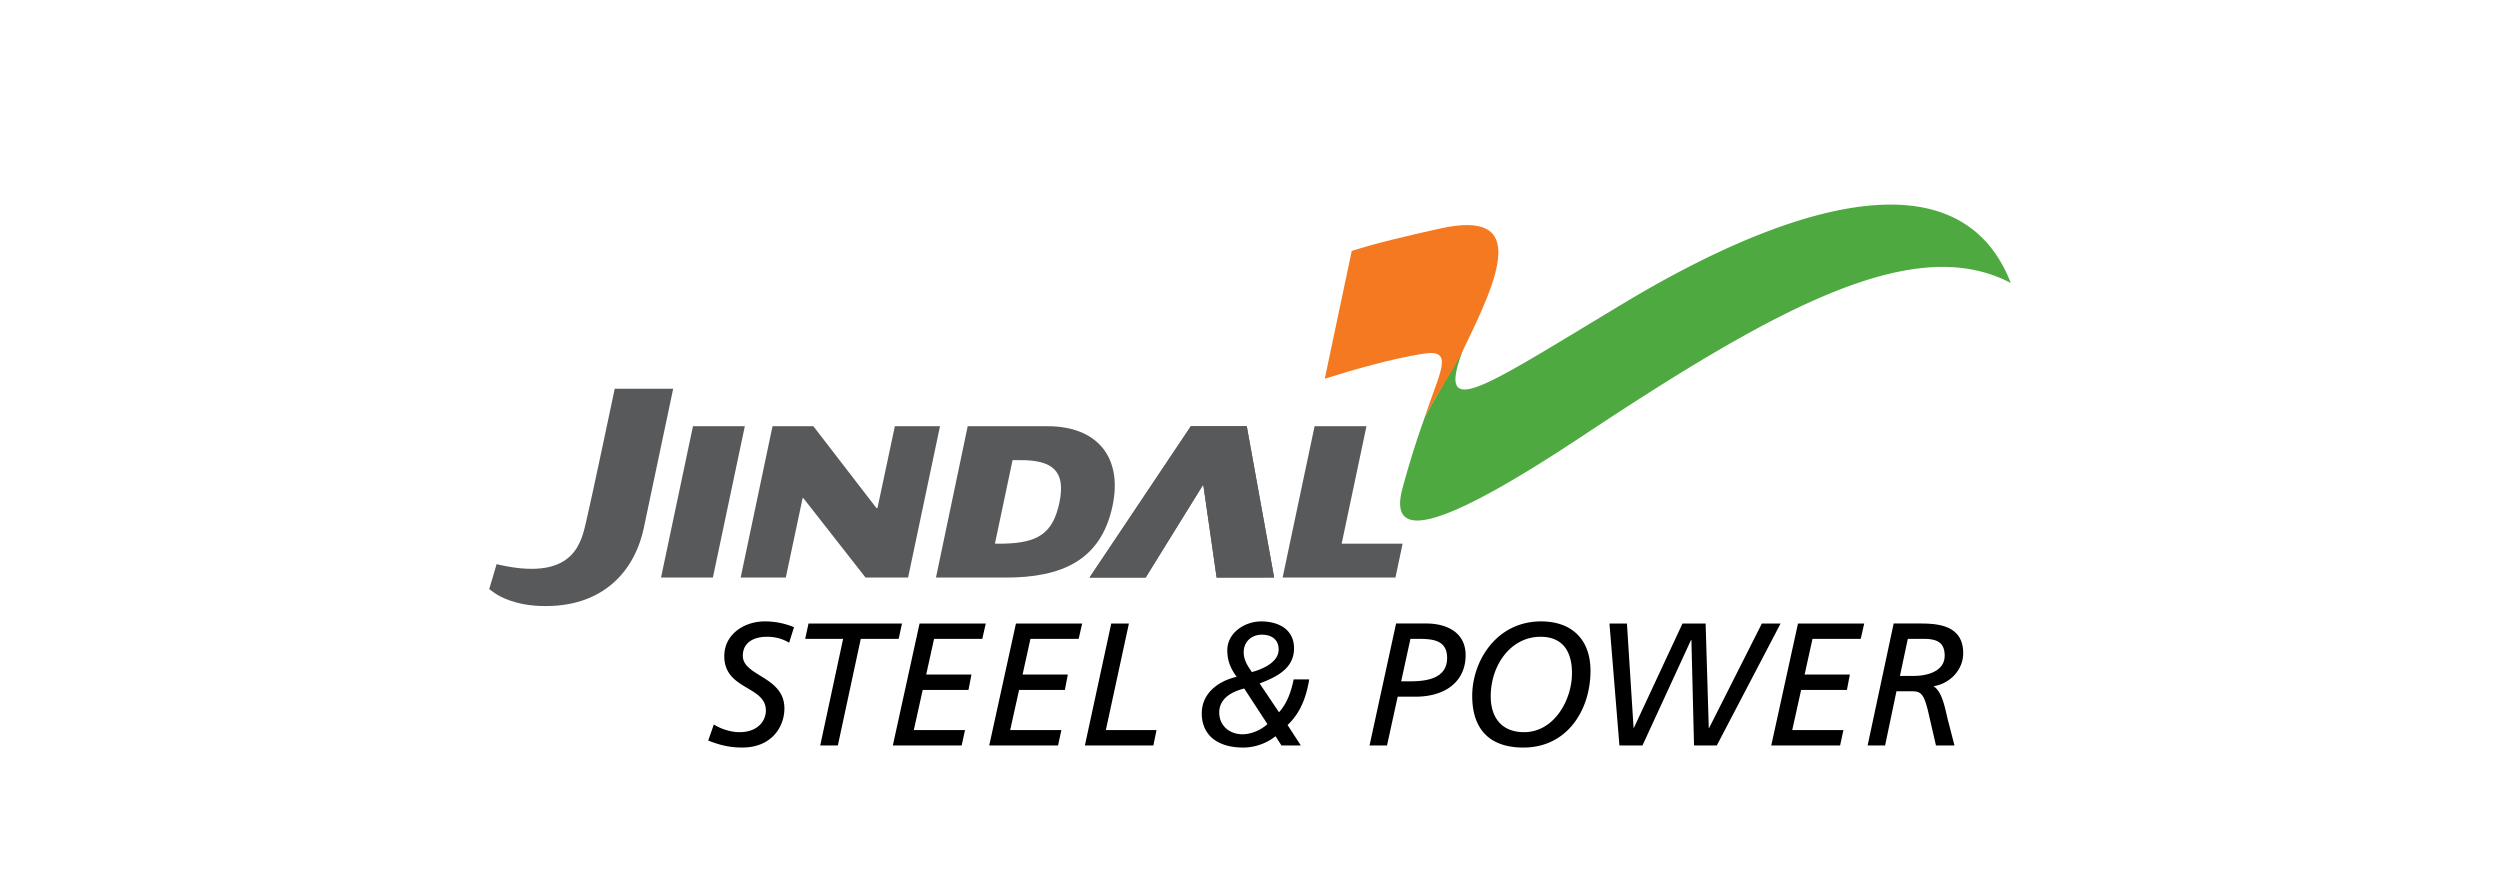 <?xml version="1.0" encoding="UTF-8"?> <svg xmlns="http://www.w3.org/2000/svg" height="892" viewBox="0 -27.106 201.579 118.172" width="2500"><path d="m40.381 55.982a10.114 10.114 0 0 0 -3.889-.765c-2.661 0-5.348 1.666-5.348 4.606 0 4.491 5.51 3.912 5.51 7.199 0 1.342-1.041 2.87-3.495 2.87-1.134 0-2.453-.417-3.402-1.018l-.741 2.129c1.296.509 2.64.925 4.515.925 3.888 0 5.577-2.755 5.577-5.185 0-4.236-5.509-4.259-5.509-6.967 0-1.921 1.667-2.523 3.194-2.523 1.228 0 2.176.324 2.939.787m14.953-2.543h-12.383l-.441 2.036h5.024l-3.032 14.119h2.336l3.034-14.119h5.022m-.772 14.118h9.12l.44-2.037h-6.783l1.181-5.322h6.064l.394-2.04h-5.995l1.041-4.72h6.389l.463-2.037h-8.772m9.227 16.156h9.118l.441-2.037h-6.782l1.18-5.322h6.065l.393-2.04h-5.995l1.042-4.72h6.388l.463-2.037h-8.772m9.133 16.156h9.074l.416-2.037h-6.713l3.056-14.119h-2.338m18.633 6.434c-.555-.786-1.088-1.597-1.088-2.615 0-1.481 1.11-2.338 2.408-2.338 1.203 0 2.222.579 2.222 1.968 0 1.712-2.176 2.615-3.542 2.985m2.06 6.9c-1.135.993-2.431 1.342-3.31 1.342-1.667 0-3.079-1.088-3.079-2.894 0-1.922 1.782-2.778 3.31-3.171zm-1.041-5.395c2.199-.833 4.561-1.944 4.561-4.652 0-2.546-2.107-3.564-4.353-3.564-2.129 0-4.489 1.457-4.489 3.842 0 1.343.438 2.431 1.249 3.496-2.36.531-4.63 2.129-4.63 4.837 0 2.917 2.107 4.537 5.511 4.537 1.55 0 3.17-.603 4.258-1.505l.787 1.227h2.568l-1.759-2.708c1.759-1.644 2.5-3.819 2.87-6.041h-2.06c-.324 1.528-.811 3.103-1.944 4.353zm19.981-5.902h1.203c1.944 0 3.657.278 3.657 2.523 0 2.615-2.477 3.101-4.86 3.101h-1.228m-4.189 8.495h2.314l1.412-6.458h2.315c4.351 0 6.688-2.291 6.688-5.485 0-3.218-2.777-4.213-5.185-4.213h-4.028zm16.055-6.504c0-4.119 2.639-7.893 6.597-7.893 2.778 0 4.167 1.736 4.167 4.838 0 3.519-2.36 7.8-6.343 7.8-2.916 0-4.421-1.874-4.421-4.745m-2.453-.068c0 4.467 2.338 6.851 6.782 6.851 5.856 0 8.888-5.046 8.888-10.161 0-4.12-2.43-6.551-6.55-6.551-5.926-.001-9.12 5.279-9.12 9.861m19.501 6.572h3.056l6.435-13.981h.046l.348 13.981h3.018l8.449-16.156h-2.478l-6.989 13.841h-.047l-.418-13.841h-3.063l-6.436 13.819h-.046l-.878-13.819h-2.315m21.435 16.156h9.12l.44-2.037h-6.782l1.18-5.322h6.064l.394-2.04h-5.995l1.041-4.72h6.389l.463-2.037h-8.773m14.549 2.037h2.153c1.783 0 2.73.532 2.73 2.223 0 2.151-2.451 2.685-4.095 2.685h-1.83m-4.281 9.211h2.314l1.504-7.175h2.062c1.203 0 1.596.347 2.197 2.94l.975 4.234h2.453l-.88-3.402c-.325-1.25-.673-3.681-1.898-4.444 2.153-.324 3.934-2.152 3.934-4.374 0-3.936-3.772-3.936-6.041-3.936h-3.171z"></path><path d="m129.08 19.067c-3.8 9.887 2.31 5.335 21.473-6.152 21.911-13.134 44.333-19.788 51.026-2.529-12.749-6.715-30.854 3.108-56.697 20.237-18.695 12.391-25.864 14.247-23.889 6.959a121.382 121.382 0 0 1 2.999-9.55c-.049.146.055-.154.007-.005 2.59-4.683 3.564-6.128 5.081-8.96" fill="#4fa941"></path><path d="m114.267 6.139c3.214-1.043 7.502-2.033 11.711-2.97 11.804-2.628 7.747 6.475 3.031 16.111-1.461 2.984-2.429 4.076-5.019 8.76 1.84-5.745 4.032-8.986-.259-8.287-4.418.72-9.197 2.112-13.034 3.309" fill="#f47920"></path><g fill="#58595b"><path d="m33.313 49.41 4.221-20.051h5.411l8.353 10.841h.141l2.301-10.841h5.981l-4.228 20.051h-5.635l-8.247-10.535h-.089l-2.23 10.535m30.042-15.558-2.336 11.064h1.09c4.604-.084 6.593-1.351 7.452-5.439.897-4.275-1.011-5.625-5.138-5.625m-11.215 15.558 4.205-20.051h10.584c6.56 0 9.965 4.099 8.605 10.549-1.545 7.328-6.87 9.502-14.153 9.502zm20.345 0 13.424-20.051h7.405l3.625 20.04-7.617.011-1.756-12.22-.069-.023-7.58 12.243m18.147 0 4.235-20.051h6.873l-3.285 15.558h8.076l-.953 4.493m-97.295 0 4.233-20.051h6.87l-4.232 20.051"></path><path d="m79.532 49.41 13.424-20.051h7.405l3.625 20.04-7.617.011-1.756-12.22-.069-.023-7.58 12.243m-85.396-1.642c9.954 2.143 10.686-3.342 11.324-5.988.644-2.666 3.738-17.389 3.738-17.389h7.744s-2.057 9.734-3.918 18.564c-1.357 6.159-6.039 10.776-14.372 10.18-2.441-.176-4.47-1.008-5.449-1.735l-.635-.457.982-3.313c.076.023.438.106.586.138"></path></g></svg> 